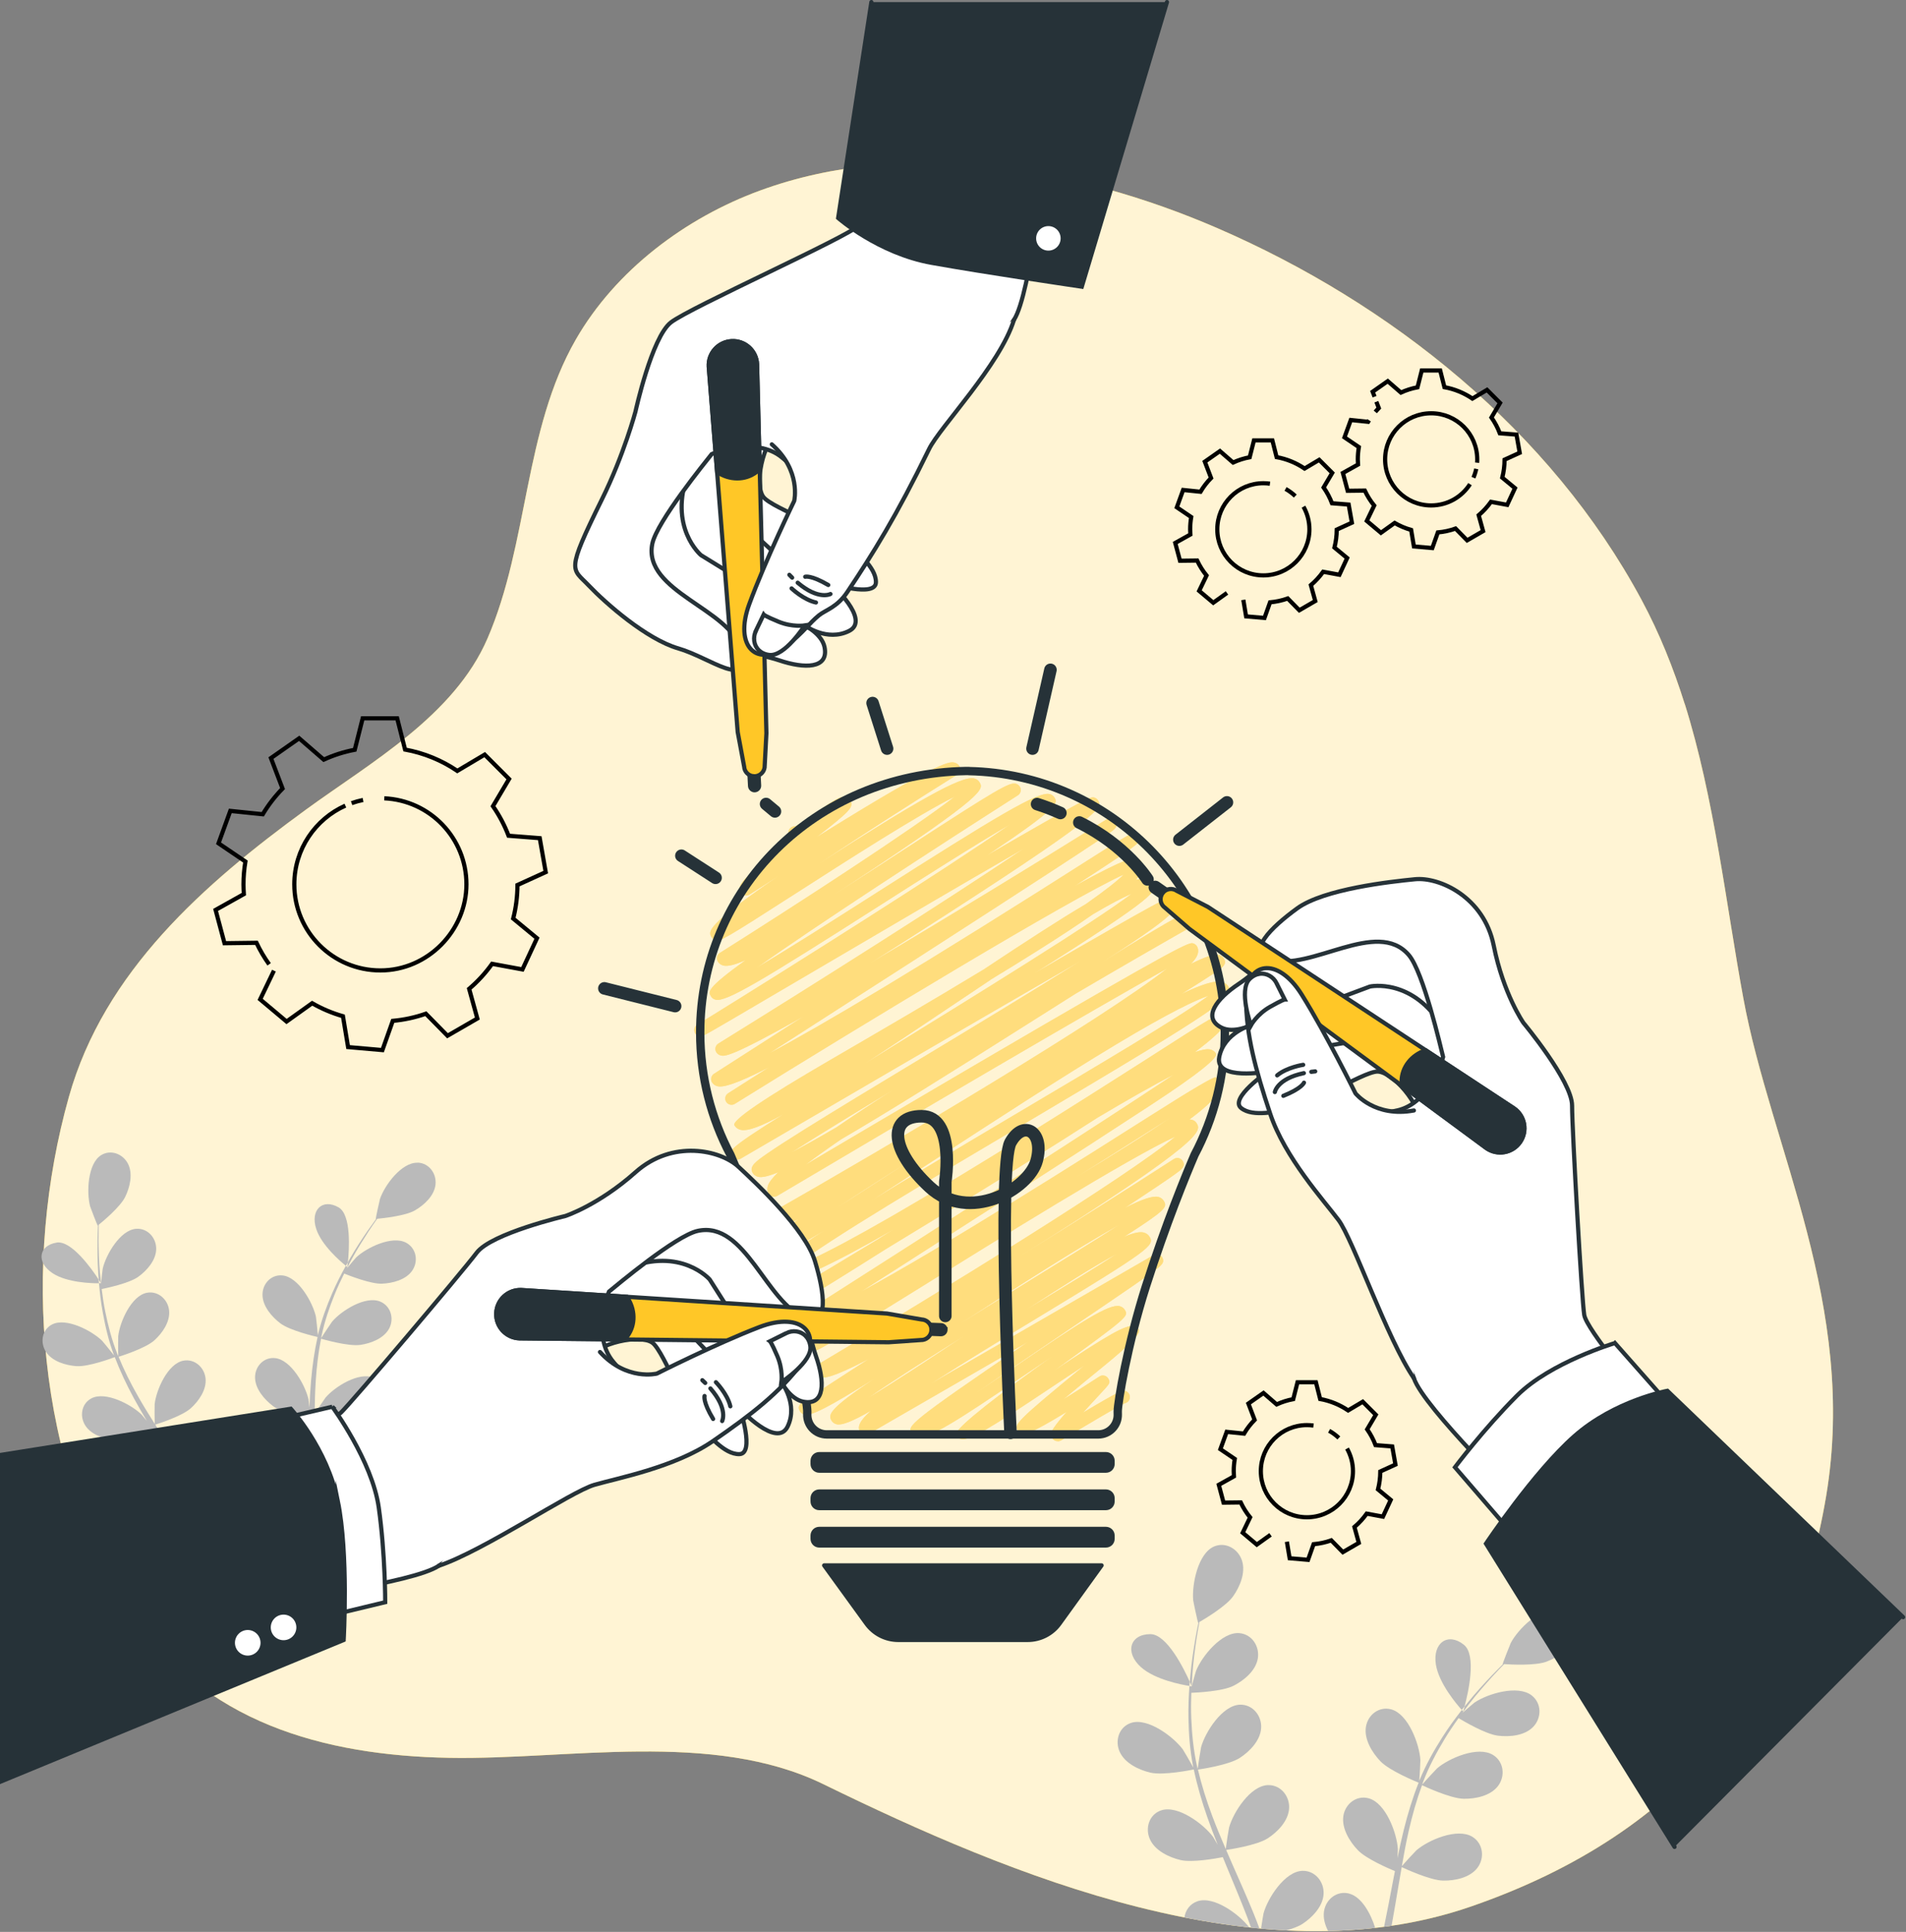 <svg width="456" height="462" viewBox="0 0 456 462" fill="none" xmlns="http://www.w3.org/2000/svg">
<rect x="0" y="0" width="456" height="462" fill="#808080" stroke="none"/>
<g clip-path="url(#clip0_393_23)">
<path d="M403.05 168.33C400.37 159.8 397.04 151.46 392.73 143.45C370.97 103.01 332.81 72.51 291.07 54.48C257.94 40.17 216.95 32.69 181.79 45.58C164.01 52.1 147.28 64.61 137.74 81.23C125.29 102.94 126.49 129.87 116.63 152.68C108.64 171.17 88.75 182.28 73.17 193.63C48.86 211.34 24.92 232.3 16.49 262.27C5.24 302.26 8.57 349.82 31.36 385.36C48.36 411.86 77.46 419.83 107.49 420.37C135.83 420.89 170.46 413.73 196.94 426.65C242 448.66 301.46 473.35 351.88 455.94C403.84 437.99 429.35 403.03 436.91 357.69C444.47 312.34 423.68 274.55 417.07 238.65C412.89 215.98 410.17 190.93 403.07 168.33H403.05Z" fill="#FFC727"/>
<path opacity="0.8" d="M403.05 168.33C400.37 159.8 397.04 151.46 392.73 143.45C370.97 103.01 332.81 72.51 291.07 54.48C257.94 40.17 216.95 32.69 181.79 45.58C164.01 52.1 147.28 64.61 137.74 81.23C125.29 102.94 126.49 129.87 116.63 152.68C108.64 171.17 88.75 182.28 73.17 193.63C48.86 211.34 24.92 232.3 16.49 262.27C5.24 302.26 8.57 349.82 31.36 385.36C48.36 411.86 77.46 419.83 107.49 420.37C135.83 420.89 170.46 413.73 196.94 426.65C242 448.66 301.46 473.35 351.88 455.94C403.84 437.99 429.35 403.03 436.91 357.69C444.47 312.34 423.68 274.55 417.07 238.65C412.89 215.98 410.17 190.93 403.07 168.33H403.05Z" fill="white"/>
<path d="M23.92 304.49C23.66 301.6 23.6 298.94 23.57 296.58C23.57 295.24 23.58 294.03 23.61 292.9C24.65 292.06 28.77 288.61 29.93 286.27C31.06 283.99 31.85 280.77 30.64 278.34C29.45 275.96 26.52 274.8 24.19 276.25C20.96 278.26 20.69 285.16 21.56 288.49C21.64 288.78 23.32 293.14 23.38 293.1C23.38 293.1 23.43 293.06 23.44 293.05C23.39 294.14 23.35 295.31 23.33 296.59C23.31 298.95 23.31 301.62 23.51 304.53C23.54 305.02 23.58 305.52 23.62 306.02C23.98 306.57 24.19 306.91 24.19 306.91C24.1 306.11 24 305.28 23.93 304.51L23.92 304.49Z" fill="#BABABA"/>
<path d="M13.53 297.16C9.19 297.87 8.63 301.94 12.68 304.54C16.11 306.74 21.97 306.9 23.68 306.89C23.65 306.59 23.63 306.29 23.61 305.99C21.97 303.48 17.09 296.57 13.53 297.15V297.16Z" fill="#BABABA"/>
<path d="M99.879 278.06C96.049 277.94 92.01 283.48 90.909 286.7C90.82 286.98 89.829 291.51 89.9 291.51C89.9 291.51 89.969 291.51 89.98 291.51C89.34 292.38 88.659 293.32 87.93 294.36C86.609 296.3 85.139 298.5 83.7 301.01C83.54 301.29 83.37 301.59 83.21 301.88C83.139 302.58 83.079 302.99 83.079 302.99C83.079 302.99 82.95 302.89 82.73 302.72C81.6 304.76 80.469 306.95 79.45 309.32C78.129 312.38 76.9 315.67 76.07 319.22C76.07 319.26 76.059 319.3 76.049 319.34C75.969 318.22 75.629 315.09 75.579 314.85C74.829 311.5 71.43 305.43 67.62 305.01C64.87 304.71 62.77 307.01 62.8 309.65C62.819 312.36 65.019 314.9 67.07 316.46C69.379 318.21 75.49 319.62 75.98 319.73C75.219 323.13 74.719 326.68 74.409 330.3C74.23 332.37 74.12 334.47 74.029 336.57C73.93 335.6 73.829 334.74 73.799 334.62C73.049 331.27 69.65 325.2 65.84 324.78C63.09 324.48 60.989 326.78 61.02 329.42C61.039 332.13 63.239 334.67 65.29 336.23C67.37 337.81 72.559 339.11 73.939 339.44C73.909 340.25 73.879 341.05 73.859 341.86C73.749 345.73 73.659 349.59 73.45 353.38C73.379 354.71 73.26 356.02 73.139 357.33C73.049 356.47 72.96 355.75 72.939 355.64C72.189 352.29 68.79 346.22 64.98 345.8C62.23 345.5 60.13 347.79 60.16 350.44C60.179 353.15 62.38 355.69 64.43 357.25C66.419 358.76 71.189 360 72.829 360.4C72.719 361.32 72.609 362.24 72.48 363.14C73.059 363.31 73.65 363.45 74.249 363.57C74.469 361.82 74.65 360.06 74.779 358.27C76.21 358.67 81.279 360.02 83.82 359.65C86.34 359.28 89.439 358.11 90.71 355.74C91.95 353.42 91.15 350.38 88.6 349.3C85.049 347.8 79.26 351.49 77.07 354.08C76.93 354.24 75.57 356.28 74.84 357.41C74.93 356.1 75.019 354.8 75.059 353.48C75.18 349.65 75.189 345.78 75.219 341.91C75.219 340.72 75.249 339.55 75.26 338.36C75.769 338.51 81.769 340.24 84.609 339.82C87.129 339.45 90.23 338.28 91.499 335.91C92.74 333.59 91.939 330.55 89.389 329.47C85.84 327.97 80.049 331.66 77.859 334.25C77.689 334.45 75.74 337.38 75.269 338.15C75.309 335.55 75.37 332.96 75.529 330.4C75.749 326.88 76.159 323.44 76.809 320.14C77.049 320.21 83.299 322.04 86.21 321.62C88.73 321.25 91.829 320.08 93.1 317.71C94.34 315.39 93.54 312.35 90.99 311.27C87.439 309.77 81.65 313.46 79.46 316.05C79.29 316.25 77.18 319.41 76.84 320.01C76.879 319.81 76.9 319.61 76.939 319.41C77.68 315.9 78.829 312.6 80.059 309.56C80.769 307.79 81.549 306.15 82.35 304.56C83.48 305.02 88.68 307.07 91.34 306.98C93.889 306.89 97.109 306.07 98.629 303.85C100.119 301.68 99.659 298.58 97.23 297.22C93.859 295.34 87.689 298.37 85.219 300.69C85.09 300.82 83.859 302.26 82.99 303.32C83.359 302.61 83.73 301.87 84.1 301.2C85.48 298.67 86.9 296.45 88.169 294.48C88.9 293.37 89.59 292.38 90.24 291.46C91.579 291.34 96.96 290.77 99.219 289.48C101.419 288.22 103.879 286 104.189 283.32C104.499 280.69 102.67 278.12 99.909 278.03L99.879 278.06Z" fill="#BABABA"/>
<path d="M47.29 360.62C47.55 361.14 47.8 361.65 48.06 362.16C48.64 361.96 49.21 361.78 49.77 361.6C49.12 360.31 48.45 359.03 47.74 357.75C49.14 357.3 54.07 355.63 55.96 353.92C57.84 352.22 59.75 349.52 59.48 346.82C59.22 344.18 56.89 342.05 54.18 342.55C50.42 343.25 47.68 349.55 47.3 352.94C47.28 353.15 47.27 355.62 47.3 356.98C46.65 355.83 46.01 354.68 45.31 353.54C43.3 350.25 41.17 346.97 39.06 343.7C38.41 342.7 37.78 341.69 37.14 340.69C37.64 340.54 43.55 338.68 45.66 336.76C47.54 335.06 49.45 332.36 49.18 329.66C48.92 327.02 46.59 324.89 43.88 325.39C40.12 326.09 37.38 332.39 37 335.78C36.97 336.04 36.97 339.59 37.02 340.5C35.62 338.29 34.24 336.07 32.97 333.82C31.21 330.73 29.65 327.6 28.37 324.46C28.6 324.39 34.78 322.48 36.94 320.52C38.82 318.82 40.73 316.12 40.46 313.42C40.2 310.78 37.87 308.65 35.16 309.15C31.4 309.85 28.66 316.15 28.28 319.54C28.25 319.81 28.25 323.63 28.31 324.33C28.23 324.14 28.13 323.96 28.06 323.77C26.73 320.4 25.86 316.98 25.2 313.74C24.81 311.86 24.55 310.04 24.33 308.26C25.52 308.02 30.94 306.88 33.08 305.33C35.14 303.85 37.34 301.38 37.37 298.67C37.4 296.02 35.31 293.65 32.56 293.86C28.74 294.14 25.32 300.09 24.57 303.41C24.53 303.59 24.32 305.48 24.18 306.86C24.18 306.86 23.99 306.86 23.68 306.86C23.87 309.08 24.14 311.42 24.58 313.83C25.18 317.14 25.97 320.59 27.25 324.04C27.26 324.08 27.28 324.12 27.3 324.16C26.61 323.26 24.61 320.81 24.44 320.64C21.98 318.23 15.82 314.99 12.44 316.74C10.01 318.01 9.54 321.1 11.02 323.32C12.53 325.59 15.75 326.52 18.3 326.7C21.18 326.9 27 324.72 27.46 324.54C28.71 327.82 30.25 331.09 32 334.32C33 336.17 34.06 337.99 35.14 339.81C34.52 339.05 33.96 338.38 33.88 338.29C31.42 335.88 25.26 332.64 21.88 334.4C19.45 335.67 18.98 338.76 20.46 340.98C21.97 343.25 25.18 344.18 27.74 344.36C30.33 344.54 35.33 342.78 36.65 342.3C37.07 342.99 37.49 343.69 37.92 344.38C39.96 347.7 42.02 351.01 43.94 354.31C44.62 355.47 45.24 356.64 45.87 357.81C45.32 357.14 44.85 356.57 44.77 356.49C42.31 354.08 36.15 350.84 32.77 352.6C30.34 353.87 29.87 356.96 31.35 359.18C32.86 361.45 36.08 362.38 38.63 362.56C41.1 362.73 45.73 361.15 47.3 360.58L47.29 360.62Z" fill="#BABABA"/>
<path d="M80.98 288.72C77.16 286.53 74.16 289.34 75.66 293.9C76.94 297.81 81.47 301.68 82.75 302.71C82.91 302.42 83.07 302.15 83.23 301.87C83.54 298.83 84.1 290.5 80.99 288.72H80.98Z" fill="#BABABA"/>
<path d="M311.62 447.39C307.4 447.5 303.31 453.89 302.3 457.53C302.25 457.72 301.92 459.72 301.7 461.22C303.69 461.4 305.68 461.55 307.67 461.65C309.19 461.23 310.64 460.71 311.58 460.1C313.92 458.57 316.48 455.96 316.66 452.97C316.84 450.04 314.66 447.32 311.62 447.39Z" fill="#BABABA"/>
<path d="M275.2 390.79C270.34 390.81 269.02 395.15 272.98 398.69C276.34 401.69 282.7 402.88 284.57 403.18C284.59 402.84 284.62 402.52 284.65 402.19C283.3 399.17 279.18 390.77 275.2 390.79Z" fill="#BABABA"/>
<path d="M353.47 446.67C355.22 444.35 354.89 440.9 352.29 439.27C348.68 437.02 341.72 440.03 338.88 442.47C338.67 442.65 336.02 445.51 335.38 446.28C335.87 443.45 336.39 440.63 337.02 437.88C337.88 434.08 338.93 430.4 340.21 426.91C340.45 427.03 346.96 430.12 350.21 430.16C353.03 430.2 356.61 429.46 358.4 427.09C360.16 424.77 359.82 421.32 357.22 419.69C353.61 417.44 346.65 420.45 343.81 422.89C343.59 423.08 340.74 426.16 340.26 426.76C340.34 426.55 340.39 426.33 340.47 426.12C341.88 422.42 343.72 419.02 345.59 415.92C346.68 414.12 347.81 412.46 348.96 410.87C350.11 411.57 355.43 414.71 358.35 415.07C361.15 415.42 364.8 415.08 366.84 412.93C368.84 410.82 368.88 407.36 366.47 405.46C363.12 402.83 355.87 405.05 352.77 407.15C352.6 407.26 351.02 408.62 349.88 409.63C350.41 408.92 350.94 408.18 351.46 407.51C353.4 404.99 355.34 402.81 357.07 400.89C358.06 399.81 358.98 398.85 359.85 397.96C361.33 398.06 367.3 398.38 369.99 397.37C372.61 396.38 375.67 394.39 376.49 391.52C377.29 388.71 375.74 385.59 372.74 385.01C368.58 384.21 363.22 389.55 361.45 392.88C361.3 393.17 359.43 397.94 359.51 397.95C359.51 397.95 359.58 397.95 359.6 397.95C358.75 398.79 357.84 399.7 356.87 400.71C355.09 402.59 353.11 404.74 351.1 407.22C350.87 407.5 350.64 407.8 350.41 408.08C350.21 408.83 350.07 409.27 350.07 409.27C350.07 409.27 349.94 409.14 349.74 408.91C348.15 410.93 346.53 413.13 345.01 415.54C343.04 418.65 341.12 422.02 339.6 425.75C339.58 425.79 339.57 425.84 339.55 425.88C339.66 424.64 339.84 421.17 339.82 420.9C339.59 417.11 336.94 409.9 332.85 408.78C329.9 407.98 327.22 410.11 326.78 413.01C326.34 415.97 328.28 419.12 330.25 421.18C332.47 423.5 338.89 426.1 339.4 426.31C337.98 429.88 336.82 433.67 335.85 437.57C335.29 439.8 334.8 442.06 334.34 444.34C334.4 443.27 334.44 442.31 334.43 442.17C334.2 438.38 331.55 431.17 327.46 430.05C324.51 429.25 321.83 431.38 321.39 434.28C320.95 437.24 322.89 440.39 324.86 442.45C326.86 444.54 332.29 446.86 333.73 447.46C333.56 448.34 333.38 449.21 333.22 450.08C332.54 453.67 331.86 457.25 331.13 460.78C331.73 460.7 332.33 460.62 332.93 460.53C333.54 457.16 334.11 453.76 334.68 450.36C334.89 449.07 335.12 447.78 335.35 446.5C335.88 446.75 342.12 449.68 345.29 449.73C348.11 449.77 351.69 449.03 353.48 446.66L353.47 446.67Z" fill="#BABABA"/>
<path d="M350.24 393.34C346.46 390.29 342.69 392.82 343.53 398.07C344.25 402.56 348.51 407.57 349.72 408.91C349.94 408.63 350.16 408.35 350.39 408.08C351.26 404.82 353.32 395.83 350.24 393.34Z" fill="#BABABA"/>
<path d="M285.26 400.59C285.48 397.39 285.88 394.48 286.26 391.9C286.49 390.44 286.72 389.12 286.95 387.89C288.23 387.15 293.33 384.11 295 381.76C296.63 379.47 298.06 376.1 297.15 373.23C296.26 370.42 293.27 368.65 290.48 369.82C286.61 371.45 285.11 378.93 285.47 382.71C285.5 383.04 286.58 388.09 286.65 388.06C286.65 388.06 286.71 388.02 286.73 388.02C286.48 389.2 286.23 390.47 285.99 391.86C285.56 394.43 285.09 397.34 284.8 400.55C284.75 401.08 284.71 401.64 284.66 402.19C284.96 402.85 285.12 403.26 285.12 403.26C285.17 402.37 285.2 401.45 285.26 400.6V400.59Z" fill="#BABABA"/>
<path d="M286.51 454.66C284.69 455.27 283.6 456.82 283.37 458.55C288.53 459.57 293.71 460.37 298.87 460.93C296.56 457.87 290.48 453.34 286.51 454.66Z" fill="#BABABA"/>
<path d="M322.83 452.84C319.88 452.04 317.2 454.17 316.76 457.07C316.52 458.66 316.98 460.3 317.75 461.8C321.53 461.72 325.28 461.47 329.01 461.05C327.91 457.52 325.73 453.64 322.83 452.85V452.84Z" fill="#BABABA"/>
<path d="M300.03 457.84C298.42 453.9 296.66 449.96 294.92 446.02C294.39 444.81 293.87 443.61 293.35 442.4C293.92 442.32 300.69 441.32 303.33 439.6C305.68 438.07 308.23 435.46 308.41 432.47C308.59 429.54 306.41 426.82 303.37 426.89C299.15 427 295.06 433.39 294.05 437.03C293.97 437.3 293.36 441.18 293.25 442.18C292.1 439.52 290.99 436.86 289.99 434.19C288.61 430.51 287.46 426.83 286.6 423.18C286.87 423.14 293.94 422.14 296.64 420.37C298.99 418.84 301.54 416.23 301.72 413.24C301.9 410.31 299.72 407.59 296.68 407.66C292.46 407.77 288.37 414.16 287.36 417.8C287.28 418.09 286.62 422.26 286.55 423.03C286.5 422.81 286.42 422.59 286.38 422.38C285.52 418.48 285.16 414.59 285.01 410.94C284.92 408.82 284.95 406.79 285.02 404.82C286.36 404.77 292.47 404.47 295.08 403.15C297.58 401.89 300.41 399.58 300.92 396.64C301.42 393.76 299.55 390.81 296.52 390.55C292.31 390.19 287.54 396.08 286.14 399.58C286.06 399.77 285.5 401.79 285.11 403.27C285.11 403.27 284.9 403.24 284.57 403.19C284.39 405.64 284.27 408.24 284.33 410.95C284.41 414.66 284.67 418.56 285.47 422.56C285.47 422.61 285.49 422.65 285.5 422.7C284.91 421.6 283.15 418.57 282.99 418.36C280.72 415.3 274.57 410.69 270.58 412.02C267.71 412.98 266.66 416.27 267.89 418.95C269.14 421.69 272.49 423.27 275.24 423.91C278.34 424.63 285.07 423.26 285.61 423.15C286.4 426.95 287.52 430.78 288.86 434.61C289.62 436.8 290.46 438.98 291.33 441.15C290.79 440.21 290.3 439.38 290.22 439.27C287.95 436.21 281.8 431.6 277.81 432.93C274.94 433.89 273.89 437.18 275.12 439.86C276.37 442.6 279.72 444.18 282.47 444.82C285.26 445.47 291.02 444.42 292.55 444.12C292.89 444.95 293.22 445.78 293.57 446.61C295.22 450.59 296.89 454.56 298.4 458.49C298.72 459.33 299.02 460.17 299.32 461C299.99 461.07 300.66 461.14 301.32 461.2C300.9 460.09 300.49 458.97 300.03 457.86V457.84Z" fill="#BABABA"/>
<path d="M297.46 143.45L298.12 147.4L302.52 147.78L303.85 144.04C305.32 143.91 306.74 143.6 308.08 143.12L310.85 145.94L314.67 143.73L313.62 139.93C314.73 138.99 315.71 137.91 316.56 136.73L320.44 137.45L322.3 133.45L319.26 130.94C319.61 129.57 319.8 128.13 319.81 126.65L323.43 125L322.66 120.66L318.67 120.35C318.16 119 317.48 117.73 316.67 116.57L318.73 113.09L315.61 109.97L312.11 112.05C310.13 110.71 307.86 109.76 305.42 109.32L304.41 105.32H300L298.98 109.35C297.59 109.61 296.26 110.04 295.01 110.61L291.86 107.88L288.25 110.41L289.74 114.31C288.77 115.3 287.92 116.4 287.21 117.6L283.06 117.17L281.55 121.32L284.99 123.65C284.83 124.6 284.74 125.58 284.74 126.58C284.74 127 284.76 127.41 284.79 127.82L281.17 129.84L282.31 134.1L286.41 134.05C287.02 135.34 287.77 136.54 288.66 137.63L286.89 141.3L290.27 144.14L293.55 141.79M311.85 121.17C312.75 122.77 313.27 124.61 313.27 126.58C313.27 132.66 308.34 137.6 302.25 137.6C296.16 137.6 291.23 132.67 291.23 126.58C291.23 120.49 296.16 115.56 302.25 115.56C302.79 115.56 303.32 115.6 303.83 115.67M307.56 116.92C308.41 117.39 309.19 117.97 309.89 118.63" stroke="black" stroke-miterlimit="10"/>
<path d="M307.88 368.69L308.54 372.64L312.94 373.02L314.27 369.28C315.74 369.15 317.16 368.84 318.5 368.36L321.27 371.18L325.09 368.97L324.04 365.17C325.15 364.23 326.13 363.15 326.98 361.97L330.86 362.69L332.72 358.69L329.68 356.18C330.03 354.81 330.22 353.37 330.23 351.89L333.85 350.24L333.08 345.9L329.09 345.59C328.58 344.24 327.9 342.97 327.09 341.81L329.15 338.33L326.03 335.21L322.53 337.29C320.55 335.95 318.28 335 315.84 334.56L314.83 330.56H310.42L309.4 334.59C308.01 334.85 306.68 335.28 305.43 335.85L302.28 333.12L298.67 335.65L300.16 339.55C299.19 340.54 298.34 341.64 297.63 342.84L293.48 342.41L291.97 346.56L295.41 348.89C295.25 349.84 295.16 350.82 295.16 351.82C295.16 352.24 295.18 352.65 295.21 353.06L291.59 355.08L292.73 359.34L296.83 359.29C297.44 360.58 298.19 361.78 299.08 362.87L297.31 366.54L300.69 369.38L303.97 367.03M322.27 346.41C323.17 348.01 323.69 349.85 323.69 351.82C323.69 357.9 318.76 362.84 312.67 362.84C306.58 362.84 301.65 357.91 301.65 351.82C301.65 345.73 306.58 340.8 312.67 340.8C313.21 340.8 313.74 340.84 314.25 340.91M317.98 342.16C318.83 342.63 319.61 343.21 320.31 343.87" stroke="black" stroke-miterlimit="10"/>
<path d="M329.29 96.07L329.87 97.58C329.58 97.88 329.3 98.18 329.03 98.5M327.55 100.5C327.47 100.62 327.4 100.74 327.32 100.87L323.17 100.44L321.66 104.59L325.1 106.92C324.94 107.87 324.85 108.85 324.85 109.85C324.85 110.27 324.87 110.68 324.9 111.09L321.28 113.11L322.42 117.37L326.52 117.32C327.13 118.61 327.88 119.81 328.77 120.9L327 124.57L330.38 127.41L333.66 125.06C334.89 125.77 336.21 126.33 337.61 126.73L338.27 130.68L342.67 131.06L344 127.32C345.47 127.19 346.89 126.88 348.23 126.4L351 129.22L354.82 127.01L353.77 123.21C354.88 122.27 355.86 121.19 356.71 120.01L360.59 120.73L362.45 116.73L359.41 114.22C359.76 112.85 359.95 111.41 359.96 109.93L363.58 108.28L362.81 103.93L358.82 103.62C358.31 102.27 357.63 101 356.82 99.84L358.88 96.36L355.76 93.24L352.26 95.32C350.28 93.98 348.01 93.03 345.57 92.59L344.56 88.59H340.15L339.13 92.62C337.74 92.88 336.41 93.31 335.16 93.88L332.01 91.15L328.4 93.68L328.86 94.87M353.18 112.12C353.03 112.85 352.8 113.56 352.51 114.23M351.69 115.78C349.73 118.84 346.31 120.87 342.4 120.87C336.32 120.87 331.38 115.94 331.38 109.85C331.38 103.76 336.31 98.83 342.4 98.83C348.49 98.83 353.42 103.76 353.42 109.85C353.42 110.12 353.42 110.39 353.39 110.65" stroke="black" stroke-miterlimit="10"/>
<path d="M65.54 232.12L62.24 238.99L68.56 244.29L74.68 239.91C76.98 241.23 79.45 242.28 82.05 243.02L83.28 250.4L91.49 251.12L93.97 244.13C96.72 243.88 99.37 243.3 101.88 242.42L107.06 247.69L114.2 243.57L112.24 236.47C114.31 234.71 116.15 232.7 117.73 230.49L124.99 231.83L128.47 224.36L122.78 219.66C123.44 217.09 123.79 214.41 123.8 211.64L130.56 208.56L129.13 200.44L121.67 199.86C120.71 197.34 119.45 194.97 117.94 192.79L121.79 186.29L115.96 180.46L109.41 184.35C105.71 181.84 101.47 180.08 96.91 179.25L95.02 171.77H86.77L84.87 179.3C82.28 179.79 79.79 180.59 77.46 181.66L71.57 176.56L64.82 181.29L67.6 188.58C65.79 190.43 64.2 192.49 62.86 194.72L55.1 193.92L52.28 201.67L58.71 206.03C58.41 207.81 58.25 209.64 58.25 211.5C58.25 212.28 58.29 213.05 58.34 213.82L51.58 217.6L53.71 225.56L61.36 225.46C62.22 227.28 63.23 229 64.39 230.61M84.12 192.07C85.01 191.75 85.92 191.5 86.86 191.31M91.94 190.91C102.88 191.4 111.59 200.42 111.59 211.48C111.59 222.54 102.37 232.07 91 232.07C79.63 232.07 70.41 222.85 70.41 211.48C70.41 203.09 75.43 195.87 82.63 192.66" stroke="black" stroke-miterlimit="10"/>
<path d="M171.19 209.92L163.02 204.64" stroke="#263238" stroke-width="3" stroke-linecap="round" stroke-linejoin="round"/>
<path d="M185.4 194.04L183.28 192.271" stroke="#263238" stroke-width="3" stroke-linecap="round" stroke-linejoin="round"/>
<path d="M161.52 240.6L144.59 236.36" stroke="#263238" stroke-width="3" stroke-linecap="round" stroke-linejoin="round"/>
<path d="M253.02 344.65C252.9 344.65 252.77 344.63 252.65 344.6C252.26 344.5 251.93 344.25 251.73 343.9C251.2 342.99 250.93 342.51 255.15 337.67C246.05 343.24 245.08 343.01 244.55 342.88C244.15 342.78 243.72 342.47 243.52 342.12C242.68 340.67 242.52 340.38 259.36 326.6C256.66 328.36 253.85 330.23 251.35 331.9C236.52 341.79 231.92 344.6 229.88 344.12C229.37 344 228.95 343.69 228.69 343.26C228.09 342.22 234.41 336.907 247.65 327.32C248.93 326.4 250.25 325.44 251.58 324.47C249.29 326.01 247 327.57 244.9 328.99C229.24 339.64 222.1 344.24 219.43 343.64C218.86 343.51 218.39 343.17 218.11 342.69C217.13 341 216.92 340.62 245.86 320.96L207.8 342.93C207.08 343.35 206.17 343.1 205.75 342.38C205.08 341.22 205.61 339.8 208.36 337.37C203.98 339.89 201.43 340.9 200.18 340.61C199.64 340.48 199.19 340.16 198.92 339.7C198.09 338.27 198.41 336.93 209 329.81C198.07 336.64 194.05 338.66 192.48 338.28C191.99 338.16 191.6 337.87 191.36 337.45C190.63 336.19 191.31 335.75 193.82 334.09C195.12 333.24 197.01 332 199.35 330.48C201.74 328.93 204.6 327.08 207.8 325.01C198.48 329.85 197.08 329.52 196.31 329.33C195.76 329.2 195.3 328.87 195.04 328.41C194.63 327.7 194.87 326.79 195.57 326.37C224.92 308.98 270.23 281.06 281.16 271.83C270.26 276.78 237.71 297.01 219.12 308.56C195.23 323.4 195.12 323.37 194.1 323.12C193.71 323.02 193.35 322.75 193.15 322.4C192.34 320.99 192.38 320.1 201.94 314.17C197.55 316.24 194.64 317.18 193.36 316.87C192.77 316.73 192.3 316.38 192.02 315.9C191.62 315.2 191.84 314.32 192.51 313.88C222.13 295.01 263.8 268.3 280.8 257C276.08 259.41 269.72 263.03 262.66 267.23C256.95 270.9 250.18 275.18 242.17 280.16C231.58 286.75 220.89 293.28 211.98 298.68C190.46 312.25 190.2 312.19 189.15 311.94C188.75 311.84 188.38 311.57 188.18 311.21C187.77 310.5 188.01 309.59 188.71 309.17C195.19 305.32 202.35 301.02 209.77 296.53C211.05 295.72 212.35 294.9 213.67 294.07C198.13 302.96 189.54 306.85 187.01 306.23C186.22 306.04 185.8 305.57 185.6 305.21C184.67 303.6 186 301.57 196.95 294.4C189.88 298.71 187.08 300 185.89 299.7C185.42 299.59 185.03 299.3 184.8 298.9C184.17 297.81 183.66 296.92 190.98 291.59C187.04 293.57 184.55 294.4 183.35 294.11C182.78 293.97 182.32 293.64 182.05 293.16C181.85 292.81 181.8 292.4 181.9 292.02C182 291.63 182.26 291.31 182.61 291.11C215.06 272.66 264.19 243.44 279.16 231.65C262.75 240.71 217.51 267.27 185.94 285.99C185.59 286.19 185.18 286.25 184.8 286.15C184.41 286.05 184.08 285.8 183.88 285.45C183.67 285.08 183.46 284.47 183.69 283.63C183.91 282.82 184.77 281.71 186.16 280.35C183.83 281.3 182.27 281.65 181.38 281.43C180.8 281.29 180.34 280.95 180.06 280.47C179.16 278.92 180.88 277.72 183.48 275.92C185.43 274.56 188.3 272.7 192.27 270.22C199.66 265.6 209.8 259.48 220.54 253C232.61 245.72 246.95 237.07 258.34 229.91C233.98 243.95 195.59 266.33 177.16 277.11C176.81 277.31 176.4 277.36 176.02 277.27C175.63 277.17 175.3 276.92 175.11 276.57C174.34 275.23 174.1 274.83 187.36 266.5C182.17 269.35 178.89 270.58 177.22 270.19C176.37 269.99 175.92 269.49 175.7 269.1C175.04 267.954 182.726 262.724 198.76 253.41C209.89 246.94 223.17 239.23 235.39 231.81C245.65 224.99 253.68 219.8 259.77 216.21C264.78 212.71 267.44 210.52 268.84 209.15C256.35 214.76 207.03 244.58 175.8 263.98C175.1 264.41 174.18 264.2 173.74 263.5C173.3 262.8 173.51 261.88 174.21 261.44C177.32 259.47 180.56 257.4 183.89 255.28C175.85 259.39 172.92 260.08 171.66 259.76C171.08 259.62 170.6 259.28 170.33 258.8C169.93 258.11 170.14 257.22 170.82 256.79C176.34 253.26 183.8 248.47 192.13 243.13C174.71 252.97 173.31 252.62 172.44 252.4C171.97 252.28 171.58 251.99 171.35 251.59C170.94 250.89 171.17 249.99 171.86 249.56C194.32 235.67 226.23 215.52 244.89 202.96C229.84 211.63 207.91 224.51 192.45 233.59C185.6 237.61 179.6 241.13 175.31 243.65C171.49 245.88 169.64 246.96 168.65 247.46C168.49 247.56 168.4 247.62 168.39 247.62L168.37 247.59C167.68 247.91 167.51 247.87 167.22 247.79C166.64 247.64 166.21 247.15 166.12 246.56C166.03 245.97 166.3 245.38 166.81 245.06C190.63 230.34 225.81 208.13 241.57 197.21C233.18 202.06 220.65 210.06 210.54 216.51C182.28 234.53 173.69 239.69 171.21 239.07C170.72 238.95 170.31 238.65 170.07 238.23C169.44 237.15 169 236.37 178.39 229.6C175.83 230.73 174.1 231.16 173.09 230.91C172.49 230.77 172 230.41 171.71 229.91C171.31 229.21 171.53 228.32 172.21 227.89C190.66 216.28 218.7 198.08 228.34 190.55C219.9 194.68 201.49 206.52 190.64 213.49C173 224.83 172.32 225.11 171.21 224.84C170.81 224.74 170.43 224.46 170.23 224.11C169.44 222.74 168.74 221.52 186.07 209.6C183.93 210.96 181.74 212.37 179.51 213.81C179.21 214.01 178.8 214.27 178.17 214.12C177.77 214.02 177.43 213.77 177.23 213.41C176.16 211.56 177.7 209.97 189.87 200.64C189.41 200.54 189.04 200.26 188.81 199.86C188.4 199.14 188.64 198.23 189.36 197.81C189.65 197.64 189.97 197.58 190.28 197.62C191.15 197.21 193.36 195.65 194.87 194.59C199.74 191.17 201.13 190.34 202.32 190.61C202.8 190.72 203.19 191 203.43 191.42C204.29 192.92 203.63 193.82 195.42 200.16C197.69 198.74 200.05 197.29 202.4 195.85C225.52 181.7 227.31 182.13 228.37 182.38C228.87 182.5 229.27 182.8 229.52 183.22C229.92 183.92 229.7 184.81 229.02 185.24C217.74 192.28 206.01 199.83 196.2 206.37C219.02 191.8 229.99 185.41 233.07 186.15C233.63 186.29 234.09 186.62 234.36 187.09C235.32 188.75 236.01 189.94 204.44 210.73C202.93 211.73 201.41 212.72 199.9 213.7C206.25 209.69 212.7 205.51 217.93 202.11C238.19 188.96 241.46 187.04 242.99 187.4C243.43 187.51 243.8 187.78 244.02 188.17C244.42 188.87 244.2 189.75 243.53 190.19C223.95 202.67 195.35 221.29 181.21 231.31C188.8 226.83 199.58 219.95 208.95 213.98C238.69 195.02 248.38 189.23 251.12 189.89C251.63 190.01 252.05 190.32 252.3 190.76C253.04 192.03 253.56 192.93 236.17 204.54C260.54 190.4 261.01 190.51 261.79 190.72C262.18 190.82 262.52 191.08 262.72 191.43C263.72 193.16 264.44 194.41 218.45 223.81C215.11 225.94 211.76 228.08 208.48 230.16C226.68 219.4 248.37 206.14 264.81 195.9C265.16 195.69 265.57 195.62 265.97 195.72C266.36 195.82 266.7 196.07 266.91 196.42C267.63 197.66 266.58 198.39 265.47 199.17C264.79 199.65 263.78 200.33 262.5 201.19C260.08 202.8 256.51 205.15 251.88 208.17C244.1 213.24 233.22 220.27 219.56 229.07C206.4 237.54 193.14 246.06 184.06 251.88C196 245.56 219.35 231.81 264.41 203.09C268.73 200.337 271.11 199.014 271.55 199.12C271.95 199.22 272.29 199.47 272.49 199.83C272.86 200.47 273.07 200.84 271.87 201.9C271.87 201.9 271.84 201.93 271.82 201.94C270.22 203.34 266.24 205.93 257.17 211.85C270.03 204.79 271.23 205.09 272.01 205.28C272.48 205.4 272.87 205.68 273.1 206.09C273.64 207.02 273.77 208.16 271.77 210.4C272.79 210.14 273.6 210.08 274.21 210.23C275.09 210.43 275.55 210.95 275.78 211.35C276.78 213.07 277.28 213.96 247.57 232.69C279.03 214.48 279.33 214.56 280.09 214.75C280.48 214.85 280.81 215.11 281.01 215.45C281.97 217.11 280.21 218.78 275.91 221.92C273.14 223.94 269.23 226.56 263.99 229.92C281.47 219.02 285.84 216.75 287.41 217.14C287.87 217.25 288.24 217.53 288.47 217.93C288.67 218.28 288.72 218.69 288.62 219.07C288.51 219.46 288.26 219.78 287.91 219.98C277.71 225.76 267.34 231.75 257.32 237.64C253.87 239.82 250.36 242.04 246.94 244.2C226.54 257.11 211.64 266.41 201.19 272.49C197.88 274.75 195.05 276.78 192.78 278.51C202.08 273.01 217.92 263.66 233.73 254.41C283.73 225.15 284.49 225.35 285.44 225.6C285.83 225.7 286.18 225.97 286.38 226.32C286.58 226.67 286.78 227.25 286.57 228.02C286.45 228.46 286.27 229.11 284.94 230.5C288.37 228.79 290.52 228.09 291.58 228.35C292.12 228.48 292.56 228.81 292.83 229.26C293.63 230.64 292.5 231.39 290.04 233.02C288.55 234.01 286.34 235.41 283.3 237.31C283.1 237.43 282.91 237.56 282.71 237.68C287.38 235.45 290.64 234.4 292.28 234.8C293.19 235.02 293.66 235.55 293.9 235.96C295.28 238.35 293.87 239.86 245.11 268.72C224.68 280.81 197.6 296.84 190.23 302.79C194.3 301.36 204.44 296.46 229.63 281.22C250.17 268.79 272.79 254.28 283.67 247.31C288.69 244.09 291.423 242.537 291.87 242.65C292.27 242.75 292.61 243 292.81 243.36C293.42 244.42 294.04 245.49 285.86 251.61C287.6 251 288.83 250.79 289.56 250.97C290.15 251.12 290.63 251.46 290.91 251.95C291.496 252.964 286.396 257.004 275.61 264.07C267.65 269.29 256.51 276.5 242.5 285.5C229.01 294.18 215.39 302.88 206.07 308.84C224.94 298.72 260.33 276.28 276.06 266.3C285.366 260.4 290.286 257.514 290.82 257.64C291.22 257.74 291.56 258 291.77 258.35C292.84 260.2 291.14 262.84 284.55 267.73C284.78 267.72 284.97 267.73 285.13 267.77C285.64 267.9 286.06 268.21 286.31 268.64C287.36 270.46 288.55 272.52 244.17 300.31C256.93 292.45 270.15 284.08 280.86 277.16C281.21 276.94 281.63 276.87 282.03 276.96C282.43 277.06 282.77 277.31 282.98 277.67C283.71 278.95 282.7 279.67 281.02 280.87C280.02 281.58 278.51 282.62 276.53 283.95C274.54 285.29 272.08 286.92 269.12 288.87C273.26 286.76 275.82 285.92 277.1 286.23C277.69 286.37 278.17 286.72 278.45 287.21C279.29 288.67 279.1 289.26 268.98 295.75C271.11 294.85 272.62 294.51 273.59 294.74C274.22 294.89 274.74 295.26 275.05 295.79C276.23 297.83 275.34 298.72 248.23 315.14C240.47 319.84 230.7 325.75 222.79 330.85L276 300.13C276.34 299.93 276.75 299.88 277.14 299.98C277.52 300.08 277.85 300.34 278.05 300.68C278.79 301.96 277.74 302.73 276 304.01C274.95 304.78 273.41 305.87 271.29 307.34C267.34 310.07 261.85 313.79 256.04 317.72C249.26 322.31 240.74 328.08 233.77 332.93C236.98 330.81 240.32 328.54 243.29 326.52C258.76 316 265.32 311.79 267.84 312.35C268.4 312.48 268.86 312.81 269.13 313.28C270 314.79 270.04 314.86 252.3 327.72C265.18 319.16 269.38 316.72 271.3 317.15C271.81 317.27 272.23 317.58 272.49 318.02C272.963 318.84 270.213 321.684 264.24 326.55C261.54 328.75 257.79 331.81 254.41 334.64C257.15 332.95 260.18 331.04 263.04 329.17C263.39 328.94 263.81 328.87 264.21 328.97C264.61 329.07 264.95 329.32 265.16 329.68C265.72 330.66 265.51 330.89 263.46 333.09C261.79 334.88 260.35 336.45 259.15 337.79C268.23 332.38 268.56 332.47 269.2 332.63C269.59 332.73 269.93 332.99 270.13 333.34C270.54 334.06 270.3 334.97 269.58 335.39C269.43 335.48 269.27 335.54 269.1 335.57C267.77 336.17 260.38 340.52 253.87 344.46C253.63 344.6 253.37 344.68 253.09 344.68L253.02 344.65ZM267.46 334.83C267.64 335.13 267.88 335.33 268.14 335.44C267.87 335.32 267.63 335.11 267.46 334.83ZM230.53 319.56C221.89 324.95 213.39 330.35 207.85 334.2C213.88 330.62 222.64 324.82 230.53 319.56ZM267.72 292.93C257.91 298.37 242.04 308.59 229.98 316.38C234.43 313.61 239.48 310.48 245.23 306.94C253.15 302.06 261.68 296.81 267.72 292.93ZM267.09 299.91C261.75 302.75 253.67 307.89 245.78 313.06C246.05 312.89 246.33 312.73 246.61 312.56C253.98 308.09 261.99 303.25 267.1 299.91H267.09ZM217.91 277.47C211.35 281.59 205.27 285.49 200.29 288.79C205.49 285.52 211.63 281.54 217.91 277.47ZM289.1 238.14C286.2 239.11 280.05 241.95 267.04 249.76C254.14 257.5 238.26 267.83 224.26 276.93C218.15 280.9 213.01 284.23 208.67 287.02C217.09 281.84 228.41 275.07 243.51 266.13C261.96 255.21 282.51 243.05 289.1 238.14ZM279.71 267.48C279.02 267.92 278.31 268.37 277.6 268.82C270.6 273.26 263.96 277.45 257.71 281.37C266.06 276.35 273.94 271.45 279.71 267.48ZM213.39 260.81C204.22 266.35 195.31 271.78 189.45 275.55C192.4 274.02 196.05 271.97 200.14 269.58C204.1 266.85 208.59 263.89 213.4 260.81H213.39ZM236.88 234.39C233.04 236.94 229.25 239.48 225.71 241.86C218.68 246.58 212.5 250.7 207.1 254.23C208.84 253.15 210.68 252.02 212.61 250.83C232.86 238.35 262.1 220.32 270.69 213.77C268.49 214.67 265.28 216.39 261.46 218.65C258.04 221.04 253.69 223.91 248.18 227.38C244.58 229.65 240.78 232 236.86 234.37L236.88 234.39Z" fill="#FFC727"/>
<g opacity="0.4">
<path d="M253.02 344.65C252.9 344.65 252.77 344.63 252.65 344.6C252.26 344.5 251.93 344.25 251.73 343.9C251.2 342.99 250.93 342.51 255.15 337.67C246.05 343.24 245.08 343.01 244.55 342.88C244.15 342.78 243.72 342.47 243.52 342.12C242.68 340.67 242.52 340.38 259.36 326.6C256.66 328.36 253.85 330.23 251.35 331.9C236.52 341.79 231.92 344.6 229.88 344.12C229.37 344 228.95 343.69 228.69 343.26C228.09 342.22 234.41 336.907 247.65 327.32C248.93 326.4 250.25 325.44 251.58 324.47C249.29 326.01 247 327.57 244.9 328.99C229.24 339.64 222.1 344.24 219.43 343.64C218.86 343.51 218.39 343.17 218.11 342.69C217.13 341 216.92 340.62 245.86 320.96L207.8 342.93C207.08 343.35 206.17 343.1 205.75 342.38C205.08 341.22 205.61 339.8 208.36 337.37C203.98 339.89 201.43 340.9 200.18 340.61C199.64 340.48 199.19 340.16 198.92 339.7C198.09 338.27 198.41 336.93 209 329.81C198.07 336.64 194.05 338.66 192.48 338.28C191.99 338.16 191.6 337.87 191.36 337.45C190.63 336.19 191.31 335.75 193.82 334.09C195.12 333.24 197.01 332 199.35 330.48C201.74 328.93 204.6 327.08 207.8 325.01C198.48 329.85 197.08 329.52 196.31 329.33C195.76 329.2 195.3 328.87 195.04 328.41C194.63 327.7 194.87 326.79 195.57 326.37C224.92 308.98 270.23 281.06 281.16 271.83C270.26 276.78 237.71 297.01 219.12 308.56C195.23 323.4 195.12 323.37 194.1 323.12C193.71 323.02 193.35 322.75 193.15 322.4C192.34 320.99 192.38 320.1 201.94 314.17C197.55 316.24 194.64 317.18 193.36 316.87C192.77 316.73 192.3 316.38 192.02 315.9C191.62 315.2 191.84 314.32 192.51 313.88C222.13 295.01 263.8 268.3 280.8 257C276.08 259.41 269.72 263.03 262.66 267.23C256.95 270.9 250.18 275.18 242.17 280.16C231.58 286.75 220.89 293.28 211.98 298.68C190.46 312.25 190.2 312.19 189.15 311.94C188.75 311.84 188.38 311.57 188.18 311.21C187.77 310.5 188.01 309.59 188.71 309.17C195.19 305.32 202.35 301.02 209.77 296.53C211.05 295.72 212.35 294.9 213.67 294.07C198.13 302.96 189.54 306.85 187.01 306.23C186.22 306.04 185.8 305.57 185.6 305.21C184.67 303.6 186 301.57 196.95 294.4C189.88 298.71 187.08 300 185.89 299.7C185.42 299.59 185.03 299.3 184.8 298.9C184.17 297.81 183.66 296.92 190.98 291.59C187.04 293.57 184.55 294.4 183.35 294.11C182.78 293.97 182.32 293.64 182.05 293.16C181.85 292.81 181.8 292.4 181.9 292.02C182 291.63 182.26 291.31 182.61 291.11C215.06 272.66 264.19 243.44 279.16 231.65C262.75 240.71 217.51 267.27 185.94 285.99C185.59 286.19 185.18 286.25 184.8 286.15C184.41 286.05 184.08 285.8 183.88 285.45C183.67 285.08 183.46 284.47 183.69 283.63C183.91 282.82 184.77 281.71 186.16 280.35C183.83 281.3 182.27 281.65 181.38 281.43C180.8 281.29 180.34 280.95 180.06 280.47C179.16 278.92 180.88 277.72 183.48 275.92C185.43 274.56 188.3 272.7 192.27 270.22C199.66 265.6 209.8 259.48 220.54 253C232.61 245.72 246.95 237.07 258.34 229.91C233.98 243.95 195.59 266.33 177.16 277.11C176.81 277.31 176.4 277.36 176.02 277.27C175.63 277.17 175.3 276.92 175.11 276.57C174.34 275.23 174.1 274.83 187.36 266.5C182.17 269.35 178.89 270.58 177.22 270.19C176.37 269.99 175.92 269.49 175.7 269.1C175.04 267.954 182.726 262.724 198.76 253.41C209.89 246.94 223.17 239.23 235.39 231.81C245.65 224.99 253.68 219.8 259.77 216.21C264.78 212.71 267.44 210.52 268.84 209.15C256.35 214.76 207.03 244.58 175.8 263.98C175.1 264.41 174.18 264.2 173.74 263.5C173.3 262.8 173.51 261.88 174.21 261.44C177.32 259.47 180.56 257.4 183.89 255.28C175.85 259.39 172.92 260.08 171.66 259.76C171.08 259.62 170.6 259.28 170.33 258.8C169.93 258.11 170.14 257.22 170.82 256.79C176.34 253.26 183.8 248.47 192.13 243.13C174.71 252.97 173.31 252.62 172.44 252.4C171.97 252.28 171.58 251.99 171.35 251.59C170.94 250.89 171.17 249.99 171.86 249.56C194.32 235.67 226.23 215.52 244.89 202.96C229.84 211.63 207.91 224.51 192.45 233.59C185.6 237.61 179.6 241.13 175.31 243.65C171.49 245.88 169.64 246.96 168.65 247.46C168.49 247.56 168.4 247.62 168.39 247.62L168.37 247.59C167.68 247.91 167.51 247.87 167.22 247.79C166.64 247.64 166.21 247.15 166.12 246.56C166.03 245.97 166.3 245.38 166.81 245.06C190.63 230.34 225.81 208.13 241.57 197.21C233.18 202.06 220.65 210.06 210.54 216.51C182.28 234.53 173.69 239.69 171.21 239.07C170.72 238.95 170.31 238.65 170.07 238.23C169.44 237.15 169 236.37 178.39 229.6C175.83 230.73 174.1 231.16 173.09 230.91C172.49 230.77 172 230.41 171.71 229.91C171.31 229.21 171.53 228.32 172.21 227.89C190.66 216.28 218.7 198.08 228.34 190.55C219.9 194.68 201.49 206.52 190.64 213.49C173 224.83 172.32 225.11 171.21 224.84C170.81 224.74 170.43 224.46 170.23 224.11C169.44 222.74 168.74 221.52 186.07 209.6C183.93 210.96 181.74 212.37 179.51 213.81C179.21 214.01 178.8 214.27 178.17 214.12C177.77 214.02 177.43 213.77 177.23 213.41C176.16 211.56 177.7 209.97 189.87 200.64C189.41 200.54 189.04 200.26 188.81 199.86C188.4 199.14 188.64 198.23 189.36 197.81C189.65 197.64 189.97 197.58 190.28 197.62C191.15 197.21 193.36 195.65 194.87 194.59C199.74 191.17 201.13 190.34 202.32 190.61C202.8 190.72 203.19 191 203.43 191.42C204.29 192.92 203.63 193.82 195.42 200.16C197.69 198.74 200.05 197.29 202.4 195.85C225.52 181.7 227.31 182.13 228.37 182.38C228.87 182.5 229.27 182.8 229.52 183.22C229.92 183.92 229.7 184.81 229.02 185.24C217.74 192.28 206.01 199.83 196.2 206.37C219.02 191.8 229.99 185.41 233.07 186.15C233.63 186.29 234.09 186.62 234.36 187.09C235.32 188.75 236.01 189.94 204.44 210.73C202.93 211.73 201.41 212.72 199.9 213.7C206.25 209.69 212.7 205.51 217.93 202.11C238.19 188.96 241.46 187.04 242.99 187.4C243.43 187.51 243.8 187.78 244.02 188.17C244.42 188.87 244.2 189.75 243.53 190.19C223.95 202.67 195.35 221.29 181.21 231.31C188.8 226.83 199.58 219.95 208.95 213.98C238.69 195.02 248.38 189.23 251.12 189.89C251.63 190.01 252.05 190.32 252.3 190.76C253.04 192.03 253.56 192.93 236.17 204.54C260.54 190.4 261.01 190.51 261.79 190.72C262.18 190.82 262.52 191.08 262.72 191.43C263.72 193.16 264.44 194.41 218.45 223.81C215.11 225.94 211.76 228.08 208.48 230.16C226.68 219.4 248.37 206.14 264.81 195.9C265.16 195.69 265.57 195.62 265.97 195.72C266.36 195.82 266.7 196.07 266.91 196.42C267.63 197.66 266.58 198.39 265.47 199.17C264.79 199.65 263.78 200.33 262.5 201.19C260.08 202.8 256.51 205.15 251.88 208.17C244.1 213.24 233.22 220.27 219.56 229.07C206.4 237.54 193.14 246.06 184.06 251.88C196 245.56 219.35 231.81 264.41 203.09C268.73 200.337 271.11 199.014 271.55 199.12C271.95 199.22 272.29 199.47 272.49 199.83C272.86 200.47 273.07 200.84 271.87 201.9C271.87 201.9 271.84 201.93 271.82 201.94C270.22 203.34 266.24 205.93 257.17 211.85C270.03 204.79 271.23 205.09 272.01 205.28C272.48 205.4 272.87 205.68 273.1 206.09C273.64 207.02 273.77 208.16 271.77 210.4C272.79 210.14 273.6 210.08 274.21 210.23C275.09 210.43 275.55 210.95 275.78 211.35C276.78 213.07 277.28 213.96 247.57 232.69C279.03 214.48 279.33 214.56 280.09 214.75C280.48 214.85 280.81 215.11 281.01 215.45C281.97 217.11 280.21 218.78 275.91 221.92C273.14 223.94 269.23 226.56 263.99 229.92C281.47 219.02 285.84 216.75 287.41 217.14C287.87 217.25 288.24 217.53 288.47 217.93C288.67 218.28 288.72 218.69 288.62 219.07C288.51 219.46 288.26 219.78 287.91 219.98C277.71 225.76 267.34 231.75 257.32 237.64C253.87 239.82 250.36 242.04 246.94 244.2C226.54 257.11 211.64 266.41 201.19 272.49C197.88 274.75 195.05 276.78 192.78 278.51C202.08 273.01 217.92 263.66 233.73 254.41C283.73 225.15 284.49 225.35 285.44 225.6C285.83 225.7 286.18 225.97 286.38 226.32C286.58 226.67 286.78 227.25 286.57 228.02C286.45 228.46 286.27 229.11 284.94 230.5C288.37 228.79 290.52 228.09 291.58 228.35C292.12 228.48 292.56 228.81 292.83 229.26C293.63 230.64 292.5 231.39 290.04 233.02C288.55 234.01 286.34 235.41 283.3 237.31C283.1 237.43 282.91 237.56 282.71 237.68C287.38 235.45 290.64 234.4 292.28 234.8C293.19 235.02 293.66 235.55 293.9 235.96C295.28 238.35 293.87 239.86 245.11 268.72C224.68 280.81 197.6 296.84 190.23 302.79C194.3 301.36 204.44 296.46 229.63 281.22C250.17 268.79 272.79 254.28 283.67 247.31C288.69 244.09 291.423 242.537 291.87 242.65C292.27 242.75 292.61 243 292.81 243.36C293.42 244.42 294.04 245.49 285.86 251.61C287.6 251 288.83 250.79 289.56 250.97C290.15 251.12 290.63 251.46 290.91 251.95C291.496 252.964 286.396 257.004 275.61 264.07C267.65 269.29 256.51 276.5 242.5 285.5C229.01 294.18 215.39 302.88 206.07 308.84C224.94 298.72 260.33 276.28 276.06 266.3C285.366 260.4 290.286 257.514 290.82 257.64C291.22 257.74 291.56 258 291.77 258.35C292.84 260.2 291.14 262.84 284.55 267.73C284.78 267.72 284.97 267.73 285.13 267.77C285.64 267.9 286.06 268.21 286.31 268.64C287.36 270.46 288.55 272.52 244.17 300.31C256.93 292.45 270.15 284.08 280.86 277.16C281.21 276.94 281.63 276.87 282.03 276.96C282.43 277.06 282.77 277.31 282.98 277.67C283.71 278.95 282.7 279.67 281.02 280.87C280.02 281.58 278.51 282.62 276.53 283.95C274.54 285.29 272.08 286.92 269.12 288.87C273.26 286.76 275.82 285.92 277.1 286.23C277.69 286.37 278.17 286.72 278.45 287.21C279.29 288.67 279.1 289.26 268.98 295.75C271.11 294.85 272.62 294.51 273.59 294.74C274.22 294.89 274.74 295.26 275.05 295.79C276.23 297.83 275.34 298.72 248.23 315.14C240.47 319.84 230.7 325.75 222.79 330.85L276 300.13C276.34 299.93 276.75 299.88 277.14 299.98C277.52 300.08 277.85 300.34 278.05 300.68C278.79 301.96 277.74 302.73 276 304.01C274.95 304.78 273.41 305.87 271.29 307.34C267.34 310.07 261.85 313.79 256.04 317.72C249.26 322.31 240.74 328.08 233.77 332.93C236.98 330.81 240.32 328.54 243.29 326.52C258.76 316 265.32 311.79 267.84 312.35C268.4 312.48 268.86 312.81 269.13 313.28C270 314.79 270.04 314.86 252.3 327.72C265.18 319.16 269.38 316.72 271.3 317.15C271.81 317.27 272.23 317.58 272.49 318.02C272.963 318.84 270.213 321.684 264.24 326.55C261.54 328.75 257.79 331.81 254.41 334.64C257.15 332.95 260.18 331.04 263.04 329.17C263.39 328.94 263.81 328.87 264.21 328.97C264.61 329.07 264.95 329.32 265.16 329.68C265.72 330.66 265.51 330.89 263.46 333.09C261.79 334.88 260.35 336.45 259.15 337.79C268.23 332.38 268.56 332.47 269.2 332.63C269.59 332.73 269.93 332.99 270.13 333.34C270.54 334.06 270.3 334.97 269.58 335.39C269.43 335.48 269.27 335.54 269.1 335.57C267.77 336.17 260.38 340.52 253.87 344.46C253.63 344.6 253.37 344.68 253.09 344.68L253.02 344.65ZM267.46 334.83C267.64 335.13 267.88 335.33 268.14 335.44C267.87 335.32 267.63 335.11 267.46 334.83ZM230.53 319.56C221.89 324.95 213.39 330.35 207.85 334.2C213.88 330.62 222.64 324.82 230.53 319.56ZM267.72 292.93C257.91 298.37 242.04 308.59 229.98 316.38C234.43 313.61 239.48 310.48 245.23 306.94C253.15 302.06 261.68 296.81 267.72 292.93ZM267.09 299.91C261.75 302.75 253.67 307.89 245.78 313.06C246.05 312.89 246.33 312.73 246.61 312.56C253.98 308.09 261.99 303.25 267.1 299.91H267.09ZM217.91 277.47C211.35 281.59 205.27 285.49 200.29 288.79C205.49 285.52 211.63 281.54 217.91 277.47ZM289.1 238.14C286.2 239.11 280.05 241.95 267.04 249.76C254.14 257.5 238.26 267.83 224.26 276.93C218.15 280.9 213.01 284.23 208.67 287.02C217.09 281.84 228.41 275.07 243.51 266.13C261.96 255.21 282.51 243.05 289.1 238.14ZM279.71 267.48C279.02 267.92 278.31 268.37 277.6 268.82C270.6 273.26 263.96 277.45 257.71 281.37C266.06 276.35 273.94 271.45 279.71 267.48ZM213.39 260.81C204.22 266.35 195.31 271.78 189.45 275.55C192.4 274.02 196.05 271.97 200.14 269.58C204.1 266.85 208.59 263.89 213.4 260.81H213.39ZM236.88 234.39C233.04 236.94 229.25 239.48 225.71 241.86C218.68 246.58 212.5 250.7 207.1 254.23C208.84 253.15 210.68 252.02 212.61 250.83C232.86 238.35 262.1 220.32 270.69 213.77C268.49 214.67 265.28 216.39 261.46 218.65C258.04 221.04 253.69 223.91 248.18 227.38C244.58 229.65 240.78 232 236.86 234.37L236.88 234.39Z" fill="white"/>
</g>
<path d="M231.78 184.38C231.66 184.37 231.55 184.38 231.43 184.38C231.32 184.38 231.21 184.38 231.11 184.38C194.86 185.06 167.52 212.8 167.52 246.94C167.52 257.5 170.14 267.45 174.76 276.18C176.8 280.93 181.6 292.56 186.39 307.6C190.82 321.48 193.14 335.44 193.14 337.55C193.14 337.75 193.14 337.97 193.13 338.19C193.05 340.84 195.16 343.03 197.8 343.03H262.75C265.4 343.03 267.51 340.83 267.42 338.19C267.42 337.97 267.41 337.75 267.41 337.55C267.41 335.44 269.73 321.48 274.16 307.6C278.96 292.56 283.76 280.93 285.79 276.18C290.41 267.45 293.03 257.5 293.03 246.94C293.03 212.82 265.72 185.09 231.76 184.4L231.78 184.38Z" stroke="#263238" stroke-width="2" stroke-linecap="round" stroke-linejoin="round"/>
<path d="M253.69 194.421C251.9 193.621 250.04 192.891 248.12 192.291" stroke="#263238" stroke-width="3" stroke-linecap="round" stroke-linejoin="round"/>
<path d="M274.53 210.3C274.53 210.3 269.43 202.2 258.22 196.69" stroke="#263238" stroke-width="3" stroke-linecap="round" stroke-linejoin="round"/>
<path d="M226.16 314.7V282.58C226.16 282.58 228.63 266.94 220.49 266.94C212.35 266.94 212.98 275.07 222.37 283.83C231.75 292.59 246.14 284.46 248.02 277.57C249.9 270.69 244.89 267.56 241.76 273.19C238.63 278.82 241.76 342.64 241.76 342.64" stroke="#263238" stroke-width="3" stroke-linecap="round" stroke-linejoin="round"/>
<path d="M208.76 168.13L212.23 179.02" stroke="#263238" stroke-width="3" stroke-linecap="round" stroke-linejoin="round"/>
<path d="M293.54 191.88L282.16 200.79" stroke="#263238" stroke-width="3" stroke-linecap="round" stroke-linejoin="round"/>
<path d="M251.311 160.18L247.021 179.02" stroke="#263238" stroke-width="3" stroke-linecap="round" stroke-linejoin="round"/>
<path d="M196 347.74H264.59C265.47 347.74 266.18 348.45 266.18 349.33V350.11C266.18 350.99 265.47 351.7 264.59 351.7H196C195.12 351.7 194.41 350.99 194.41 350.11V349.33C194.41 348.45 195.12 347.74 196 347.74Z" fill="#263238" stroke="#263238" stroke-linecap="round" stroke-linejoin="round"/>
<path d="M264.59 356.68H196C195.122 356.68 194.41 357.392 194.41 358.27V359.06C194.41 359.938 195.122 360.65 196 360.65H264.59C265.468 360.65 266.18 359.938 266.18 359.06V358.27C266.18 357.392 265.468 356.68 264.59 356.68Z" fill="#263238" stroke="#263238" stroke-linecap="round" stroke-linejoin="round"/>
<path d="M264.59 365.62H196C195.122 365.62 194.41 366.332 194.41 367.21V368C194.41 368.878 195.122 369.59 196 369.59H264.59C265.468 369.59 266.18 368.878 266.18 368V367.21C266.18 366.332 265.468 365.62 264.59 365.62Z" fill="#263238" stroke="#263238" stroke-linecap="round" stroke-linejoin="round"/>
<path d="M232.39 374.35H197.17L207.3 388.31C209.07 390.74 211.89 392.18 214.9 392.18H245.88C248.9 392.18 251.73 390.73 253.49 388.29L263.55 374.35H232.38H232.39Z" fill="#263238" stroke="#263238" stroke-linecap="round" stroke-linejoin="round"/>
<path d="M308 224.81C308 224.81 301.6 231.8 296.36 235.29C291.12 238.78 287.47 243.4 292.28 245.77C295.17 247.19 299.27 245.19 299.27 245.19C299.27 245.19 292.87 246.94 291.7 252.76C290.54 258.58 303.34 256.25 303.34 256.25C303.34 256.25 294.03 262.65 296.94 264.98C299.85 267.31 305.67 265.56 308.58 265.56C311.49 265.56 326.04 256.25 329.54 256.25C333.04 256.25 340.02 263.82 340.02 269.64C340.02 275.46 349.33 274.88 350.5 256.83C351.66 238.78 347.01 223.65 339.44 218.99C331.87 214.33 308 224.81 308 224.81Z" fill="white" stroke="#263238" stroke-miterlimit="10" stroke-linecap="round"/>
<path d="M304.51 244.6L327.75 235.92C327.75 235.92 337.95 233.7 345.27 245.77" stroke="#263238" stroke-miterlimit="10" stroke-linecap="round"/>
<path d="M308.59 251.59L329.55 248.1C329.55 248.1 338.86 247.52 344.69 258.58" stroke="#263238" stroke-miterlimit="10" stroke-linecap="round"/>
<path d="M334.2 265.56L318.48 269.05L327.79 306.31C327.79 306.31 335.94 322.61 338.27 329.6C340.6 336.59 364.47 359.87 364.47 359.87L392.41 333.09C392.41 333.09 379.6 317.95 379.02 314.46C378.44 310.97 376.11 270.22 376.11 264.39C376.11 258.56 364.47 244.6 364.47 244.6C364.47 244.6 359.69 237.75 357.36 226.11C355.03 214.47 344.34 209.68 338.52 210.26C332.7 210.84 316.73 212.58 310.33 217.24C303.93 221.9 298.1 227.72 303.93 229.47C313.6 232.37 329.42 219.48 337.05 228.39C340.54 232.47 344.67 250.43 345.26 252.76C345.26 252.76 342.35 263.82 334.2 265.57" fill="white"/>
<path d="M334.2 265.56L318.48 269.05L327.79 306.31C327.79 306.31 335.94 322.61 338.27 329.6C340.6 336.59 364.47 359.87 364.47 359.87L392.41 333.09C392.41 333.09 379.6 317.95 379.02 314.46C378.44 310.97 376.11 270.22 376.11 264.39C376.11 258.56 364.47 244.6 364.47 244.6C364.47 244.6 359.69 237.75 357.36 226.11C355.03 214.47 344.34 209.68 338.52 210.26C332.7 210.84 316.73 212.58 310.33 217.24C303.93 221.9 298.1 227.72 303.93 229.47C313.6 232.37 329.42 219.48 337.05 228.39C340.54 232.47 344.67 250.43 345.26 252.76C345.26 252.76 342.35 263.82 334.2 265.57" stroke="#263238" stroke-miterlimit="10" stroke-linecap="round"/>
<path d="M275.58 211.45C275.94 211.07 276.54 210.99 276.98 211.3L279.36 212.96C279.85 213.3 279.97 213.97 279.63 214.46C279.29 214.95 278.62 215.07 278.13 214.73L275.75 213.07C275.26 212.73 275.14 212.06 275.48 211.57C275.51 211.53 275.54 211.49 275.58 211.45Z" fill="#263238" stroke="#263238" stroke-miterlimit="10" stroke-linecap="round"/>
<path d="M278.321 213.37C279.141 212.49 280.511 212.33 281.531 213.03L288.991 216.88L362.231 265.06C364.861 266.89 365.501 270.49 363.681 273.12C361.861 275.75 358.251 276.39 355.621 274.57L284.541 222.13L278.721 217.08C277.601 216.3 277.331 214.77 278.101 213.65C278.171 213.55 278.251 213.46 278.331 213.37H278.321Z" fill="#FFC727" stroke="#263238" stroke-miterlimit="10" stroke-linecap="round"/>
<path d="M362.22 265.06L341.09 251.16C337.73 252.26 335.32 255.19 335.32 258.65C335.32 258.99 335.35 259.33 335.4 259.66L355.62 274.58C358.24 276.41 361.85 275.76 363.68 273.13C365.51 270.5 364.86 266.9 362.23 265.07L362.22 265.06Z" fill="#263238" stroke="#263238" stroke-miterlimit="10" stroke-linecap="round"/>
<path d="M338.28 329.6C331.88 320.29 323.73 296.42 320.23 291.76C316.73 287.1 307.37 276.8 303.88 266.32C300.39 255.84 298.11 247.51 298.11 238.78C298.11 230.05 305.61 228.54 311.43 237.85C317.25 247.16 324.3 261.48 324.3 261.48C324.3 261.48 328.96 267.3 338.27 265.56" fill="white"/>
<path d="M338.28 329.6C331.88 320.29 323.73 296.42 320.23 291.76C316.73 287.1 307.37 276.8 303.88 266.32C300.39 255.84 298.11 247.51 298.11 238.78C298.11 230.05 305.61 228.54 311.43 237.85C317.25 247.16 324.3 261.48 324.3 261.48C324.3 261.48 328.96 267.3 338.27 265.56" stroke="#263238" stroke-miterlimit="10" stroke-linecap="round"/>
<path d="M305.41 235.14L307.36 239.03C307.36 239.03 306.92 239.03 303.81 240.8C300.71 242.57 299.28 245.19 299.28 245.19C299.28 245.19 296.28 236.81 298.94 234.15C299.74 233.35 300.58 232.99 301.36 232.88C303.04 232.64 304.66 233.62 305.42 235.13L305.41 235.14Z" fill="white" stroke="#263238" stroke-miterlimit="10" stroke-linecap="round"/>
<path d="M386.351 321.19C386.351 321.19 370.931 325.76 362.941 333.75C354.951 341.74 348.091 350.88 348.091 350.88L362.371 367.44C362.371 367.44 374.361 353.74 382.361 347.45C390.351 341.17 399.491 336.03 399.491 336.03L386.361 321.18L386.351 321.19Z" fill="white" stroke="#263238" stroke-miterlimit="10" stroke-linecap="round"/>
<path d="M400.621 441.67L355.511 369.15C355.511 369.15 366.931 352.02 376.641 343.45C386.351 334.88 398.911 332.6 398.911 332.6L455.311 386.73" fill="#263238"/>
<path d="M400.621 441.67L355.511 369.15C355.511 369.15 366.931 352.02 376.641 343.45C386.351 334.88 398.911 332.6 398.911 332.6L455.311 386.73" stroke="#263238" stroke-miterlimit="10" stroke-linecap="round"/>
<path d="M313.72 256.32C314.02 256.28 314.34 256.24 314.66 256.21" stroke="#263238" stroke-miterlimit="10" stroke-linecap="round"/>
<path d="M305 261.16C305 261.16 305.53 257.97 311.94 256.63" stroke="#263238" stroke-miterlimit="10" stroke-linecap="round"/>
<path d="M311.97 258.91C311.97 258.91 311.52 260.26 307.03 262.06" stroke="#263238" stroke-miterlimit="10" stroke-linecap="round"/>
<path d="M311.78 254.64C311.78 254.64 307.88 255.22 305.55 257.17" stroke="#263238" stroke-miterlimit="10" stroke-linecap="round"/>
<path d="M171.069 155.18C171.069 155.18 180.519 155.95 186.489 157.94C192.459 159.93 198.349 159.98 197.259 154.72C196.609 151.57 192.509 149.56 192.509 149.56C192.509 149.56 197.819 153.54 203.129 150.89C208.439 148.24 198.739 139.55 198.739 139.55C198.739 139.55 209.509 142.97 209.559 139.24C209.609 135.51 204.659 131.99 202.869 129.69C201.079 127.39 184.799 121.62 182.649 118.86C180.499 116.1 182.189 105.94 186.789 102.37C191.389 98.8 185.209 91.8 170.249 101.96C155.289 112.12 146.199 125.09 147.169 133.92C148.139 142.75 171.059 155.16 171.059 155.16L171.069 155.18Z" fill="white" stroke="#263238" stroke-miterlimit="10" stroke-linecap="round"/>
<path d="M188.839 145.78L167.719 132.77C167.719 132.77 159.709 126.08 164.739 112.9" stroke="#263238" stroke-miterlimit="10" stroke-linecap="round"/>
<path d="M191.849 138.28L176.229 123.88C176.229 123.88 170.049 116.88 175.209 105.5" stroke="#263238" stroke-miterlimit="10" stroke-linecap="round"/>
<path d="M187.16 109.48L199.57 119.74L223.26 89.52C223.26 89.52 238.56 82.64 242.59 76.48C246.62 70.32 250.06 37.15 250.06 37.15L211.72 31.87C211.72 31.87 207.81 51.31 205.43 53.93C203.05 56.55 165.11 73.53 160.51 77.1C155.91 80.67 152.03 98.44 152.03 98.44C152.03 98.44 149.27 108.76 144.01 119.41C135.26 137.13 136.82 135.77 140.85 140.01C144.88 144.25 154.69 152.88 162.3 155.07C169.91 157.27 179.37 165.13 177.25 155.52C175.07 145.67 153.72 141.53 156.06 130.04C157.13 124.78 168.78 110.49 170.26 108.6C170.26 108.6 180.78 104.11 187.16 109.47" fill="white"/>
<path d="M187.16 109.48L199.57 119.74L223.26 89.52C223.26 89.52 238.56 82.64 242.59 76.48C246.62 70.32 250.06 37.15 250.06 37.15L211.72 31.87C211.72 31.87 207.81 51.31 205.43 53.93C203.05 56.55 165.11 73.53 160.51 77.1C155.91 80.67 152.03 98.44 152.03 98.44C152.03 98.44 149.27 108.76 144.01 119.41C135.26 137.13 136.82 135.77 140.85 140.01C144.88 144.25 154.69 152.88 162.3 155.07C169.91 157.27 179.37 165.13 177.25 155.52C175.07 145.67 153.72 141.53 156.06 130.04C157.13 124.78 168.78 110.49 170.26 108.6C170.26 108.6 180.78 104.11 187.16 109.47" stroke="#263238" stroke-miterlimit="10" stroke-linecap="round"/>
<path d="M180.43 188.98C179.91 188.93 179.48 188.5 179.45 187.96L179.3 185.06C179.27 184.46 179.72 183.96 180.32 183.92C180.91 183.89 181.42 184.34 181.46 184.94L181.61 187.84C181.64 188.44 181.19 188.94 180.59 188.98C180.54 188.98 180.48 188.98 180.43 188.98Z" fill="#263238" stroke="#263238" stroke-miterlimit="10" stroke-linecap="round"/>
<path d="M180.26 185.63C179.06 185.52 178.09 184.54 178.03 183.31L176.49 175.06L169.56 87.67C169.39 84.48 171.84 81.75 175.03 81.58C178.23 81.41 180.95 83.86 181.12 87.05L183.36 175.35L182.95 183.04C183.02 184.4 181.98 185.56 180.62 185.64C180.5 185.64 180.38 185.64 180.26 185.64V185.63Z" fill="#FFC727" stroke="#263238" stroke-miterlimit="10" stroke-linecap="round"/>
<path d="M169.56 87.67L171.56 112.89C174.49 114.87 178.28 114.97 181.01 112.85C181.28 112.64 181.53 112.41 181.76 112.17L181.12 87.05C180.95 83.86 178.23 81.4 175.03 81.58C171.84 81.75 169.39 84.48 169.56 87.67Z" fill="#263238" stroke="#263238" stroke-miterlimit="10" stroke-linecap="round"/>
<path d="M242.59 76.48C239.26 87.28 224.83 102.15 222.28 107.38C214.4 123.56 208.85 132.38 202.72 141.57C200.23 145.3 197.54 145.83 195.9 147.17C193.5 149.13 192.27 151.22 188.17 154.41C181.28 159.77 175.48 154.77 179.26 144.46C183.04 134.15 190.01 119.79 190.01 119.79C190.01 119.79 191.75 112.54 184.65 106.26" fill="white"/>
<path d="M242.59 76.48C239.26 87.28 224.83 102.15 222.28 107.38C214.4 123.56 208.85 132.38 202.72 141.57C200.23 145.3 197.54 145.83 195.9 147.17C193.5 149.13 192.27 151.22 188.17 154.41C181.28 159.77 175.48 154.77 179.26 144.46C183.04 134.15 190.01 119.79 190.01 119.79C190.01 119.79 191.75 112.54 184.65 106.26" stroke="#263238" stroke-miterlimit="10" stroke-linecap="round"/>
<path d="M180.82 150.89L182.7 146.97C182.7 146.97 182.97 147.32 186.28 148.68C189.59 150.04 192.53 149.57 192.53 149.57C192.53 149.57 187.76 157.08 184.03 156.62C182.91 156.48 182.11 156.04 181.54 155.49C180.32 154.31 180.1 152.43 180.83 150.9L180.82 150.89Z" fill="white" stroke="#263238" stroke-miterlimit="10" stroke-linecap="round"/>
<path d="M208.47 0.5L200.52 52.13C200.52 52.13 210.11 60.56 222.85 62.85C235.59 65.14 258.82 68.56 258.82 68.56L279.19 0.5" fill="#263238"/>
<path d="M208.47 0.5L200.52 52.13C200.52 52.13 210.11 60.56 222.85 62.85C235.59 65.14 258.82 68.56 258.82 68.56L279.19 0.5" stroke="#263238" stroke-miterlimit="10" stroke-linecap="round"/>
<path d="M254.75 57C254.75 59.17 252.99 60.93 250.82 60.93C248.65 60.93 246.89 59.17 246.89 57C246.89 54.83 248.65 53.07 250.82 53.07C252.99 53.07 254.75 54.83 254.75 57Z" fill="white" stroke="#263238" stroke-width="2" stroke-linecap="round" stroke-linejoin="round"/>
<path d="M189.52 138.14C189.3 137.92 189.08 137.7 188.85 137.46" stroke="#263238" stroke-miterlimit="10" stroke-linecap="round"/>
<path d="M198.68 142.05C198.68 142.05 195.84 143.59 190.84 139.35" stroke="#263238" stroke-miterlimit="10" stroke-linecap="round"/>
<path d="M192.64 137.93C192.64 137.93 193.98 137.46 198.16 139.9" stroke="#263238" stroke-miterlimit="10" stroke-linecap="round"/>
<path d="M189.38 140.71C189.38 140.71 192.23 143.43 195.21 144.08" stroke="#263238" stroke-miterlimit="10" stroke-linecap="round"/>
<path d="M192.25 309C192.25 309 193.16 318.43 195.24 324.38C197.32 330.32 197.46 336.21 192.18 335.2C189.02 334.59 186.95 330.53 186.95 330.53C186.95 330.53 191.01 335.78 188.44 341.13C185.86 346.48 177.04 336.91 177.04 336.91C177.04 336.91 180.62 347.63 176.9 347.74C173.17 347.85 169.58 342.95 167.25 341.19C164.93 339.44 158.91 323.24 156.12 321.13C153.33 319.03 143.2 320.86 139.69 325.51C136.18 330.16 129.1 324.09 139.03 308.97C148.97 293.86 161.8 284.58 170.64 285.42C179.49 286.26 192.24 309 192.24 309H192.25Z" fill="white" stroke="#263238" stroke-miterlimit="10" stroke-linecap="round"/>
<path d="M183.12 326.91L169.8 305.99C169.8 305.99 162.99 298.08 149.89 303.31" stroke="#263238" stroke-miterlimit="10" stroke-linecap="round"/>
<path d="M175.66 330.03L161.03 314.62C161.03 314.62 153.94 308.55 142.64 313.87" stroke="#263238" stroke-miterlimit="10" stroke-linecap="round"/>
<path d="M146.8 325.76L157.25 338.01L127.38 362.15C127.38 362.15 111.06 370.26 104.99 374.43C98.92 378.61 65.85 382.83 65.85 382.83L59.66 344.62C59.66 344.62 79 340.25 81.57 337.81C84.14 335.37 110.53 304.24 114.04 299.59C117.55 294.94 135.25 290.8 135.25 290.8C135.25 290.8 143.19 288.21 152.06 280.31C160.93 272.42 172.35 275.03 176.65 279C180.95 282.97 192.65 293.97 194.96 301.55C197.27 309.12 198.41 317.28 192.71 315.17C183.25 311.66 178.37 291.85 166.91 294.36C161.67 295.51 147.55 307.37 145.69 308.88C145.69 308.88 141.35 319.46 146.81 325.77" fill="white"/>
<path d="M146.8 325.76L157.25 338.01L127.38 362.15C127.38 362.15 111.06 370.26 104.99 374.43C98.92 378.61 65.85 382.83 65.85 382.83L59.66 344.62C59.66 344.62 79 340.25 81.57 337.81C84.14 335.37 110.53 304.24 114.04 299.59C117.55 294.94 135.25 290.8 135.25 290.8C135.25 290.8 143.19 288.21 152.06 280.31C160.93 272.42 172.35 275.03 176.65 279C180.95 282.97 192.65 293.97 194.96 301.55C197.27 309.12 198.41 317.28 192.71 315.17C183.25 311.66 178.37 291.85 166.91 294.36C161.67 295.51 147.55 307.37 145.69 308.88C145.69 308.88 141.35 319.46 146.81 325.77" stroke="#263238" stroke-miterlimit="10" stroke-linecap="round"/>
<path d="M226.189 317.86C226.129 317.34 225.699 316.92 225.159 316.9L222.259 316.79C221.659 316.77 221.159 317.23 221.139 317.83C221.119 318.43 221.579 318.93 222.179 318.95L225.079 319.06C225.679 319.08 226.179 318.62 226.199 318.02C226.199 317.97 226.199 317.91 226.199 317.86H226.189Z" fill="#263238" stroke="#263238" stroke-miterlimit="10" stroke-linecap="round"/>
<path d="M222.84 317.74C222.71 316.54 221.72 315.59 220.48 315.54L212.21 314.12L124.73 308.49C121.53 308.37 118.84 310.86 118.72 314.05C118.59 317.25 121.09 319.94 124.28 320.06L212.6 320.99L220.28 320.46C221.64 320.51 222.79 319.45 222.84 318.09C222.84 317.97 222.84 317.85 222.83 317.73L222.84 317.74Z" fill="#FFC727" stroke="#263238" stroke-miterlimit="10" stroke-linecap="round"/>
<path d="M124.73 308.49L149.97 310.11C151.99 313.01 152.15 316.8 150.07 319.56C149.86 319.83 149.64 320.08 149.4 320.32L124.28 320.06C121.09 319.94 118.59 317.25 118.72 314.05C118.84 310.85 121.53 308.36 124.73 308.49Z" fill="#263238" stroke="#263238" stroke-miterlimit="10" stroke-linecap="round"/>
<path d="M104.99 374.44C115.71 370.86 136.59 356.71 142.18 355.09C147.77 353.47 161.45 350.89 170.55 344.63C179.65 338.37 186.48 333.09 191.74 326.12C197 319.15 191.92 313.42 181.66 317.36C171.4 321.29 157.15 328.48 157.15 328.48C157.15 328.48 149.93 330.32 143.54 323.32" fill="white"/>
<path d="M104.99 374.44C115.71 370.86 136.59 356.71 142.18 355.09C147.77 353.47 161.45 350.89 170.55 344.63C179.65 338.37 186.48 333.09 191.74 326.12C197 319.15 191.92 313.42 181.66 317.36C171.4 321.29 157.15 328.48 157.15 328.48C157.15 328.48 149.93 330.32 143.54 323.32" stroke="#263238" stroke-miterlimit="10" stroke-linecap="round"/>
<path d="M188.11 318.81L184.21 320.75C184.21 320.75 184.56 321.02 185.97 324.3C187.38 327.58 186.95 330.53 186.95 330.53C186.95 330.53 194.39 325.65 193.87 321.92C193.71 320.8 193.26 320.01 192.7 319.45C191.5 318.25 189.62 318.05 188.1 318.81H188.11Z" fill="white" stroke="#263238" stroke-miterlimit="10" stroke-linecap="round"/>
<path d="M79.49 336.4C79.49 336.4 89.05 349.33 90.62 360.53C92.19 371.73 92.16 383.15 92.16 383.15L62.98 390.16C62.98 390.16 61.66 372 59.06 362.17C56.46 352.34 52.26 342.74 52.26 342.74L79.5 336.41L79.49 336.4Z" fill="white" stroke="#263238" stroke-miterlimit="10" stroke-linecap="round"/>
<path d="M80.82 358.96C78.23 346.28 69.57 336.89 69.57 336.89L0.5 347.88V425.91L82.22 392.19C82.22 392.19 83.42 371.64 80.82 358.95V358.96Z" fill="#263238" stroke="#263238" stroke-miterlimit="10" stroke-linecap="round"/>
<path d="M62.33 392.86C62.33 394.55 60.96 395.92 59.27 395.92C57.58 395.92 56.21 394.55 56.21 392.86C56.21 391.17 57.58 389.8 59.27 389.8C60.96 389.8 62.33 391.17 62.33 392.86Z" fill="white"/>
<path d="M70.9 389.18C70.9 390.87 69.53 392.24 67.84 392.24C66.15 392.24 64.78 390.87 64.78 389.18C64.78 387.49 66.15 386.12 67.84 386.12C69.53 386.12 70.9 387.49 70.9 389.18Z" fill="white"/>
<path d="M168.72 330.72C168.5 330.5 168.27 330.29 168.03 330.06" stroke="#263238" stroke-miterlimit="10" stroke-linecap="round"/>
<path d="M172.77 339.83C172.77 339.83 174.26 336.97 169.96 332.03" stroke="#263238" stroke-miterlimit="10" stroke-linecap="round"/>
<path d="M168.56 333.84C168.56 333.84 168.11 335.19 170.61 339.33" stroke="#263238" stroke-miterlimit="10" stroke-linecap="round"/>
<path d="M171.28 330.54C171.28 330.54 174.04 333.35 174.73 336.31" stroke="#263238" stroke-miterlimit="10" stroke-linecap="round"/>
</g>
<defs>
<clipPath id="clip0_393_23">
<rect width="455.81" height="461.83" fill="white"/>
</clipPath>
</defs>
</svg>
